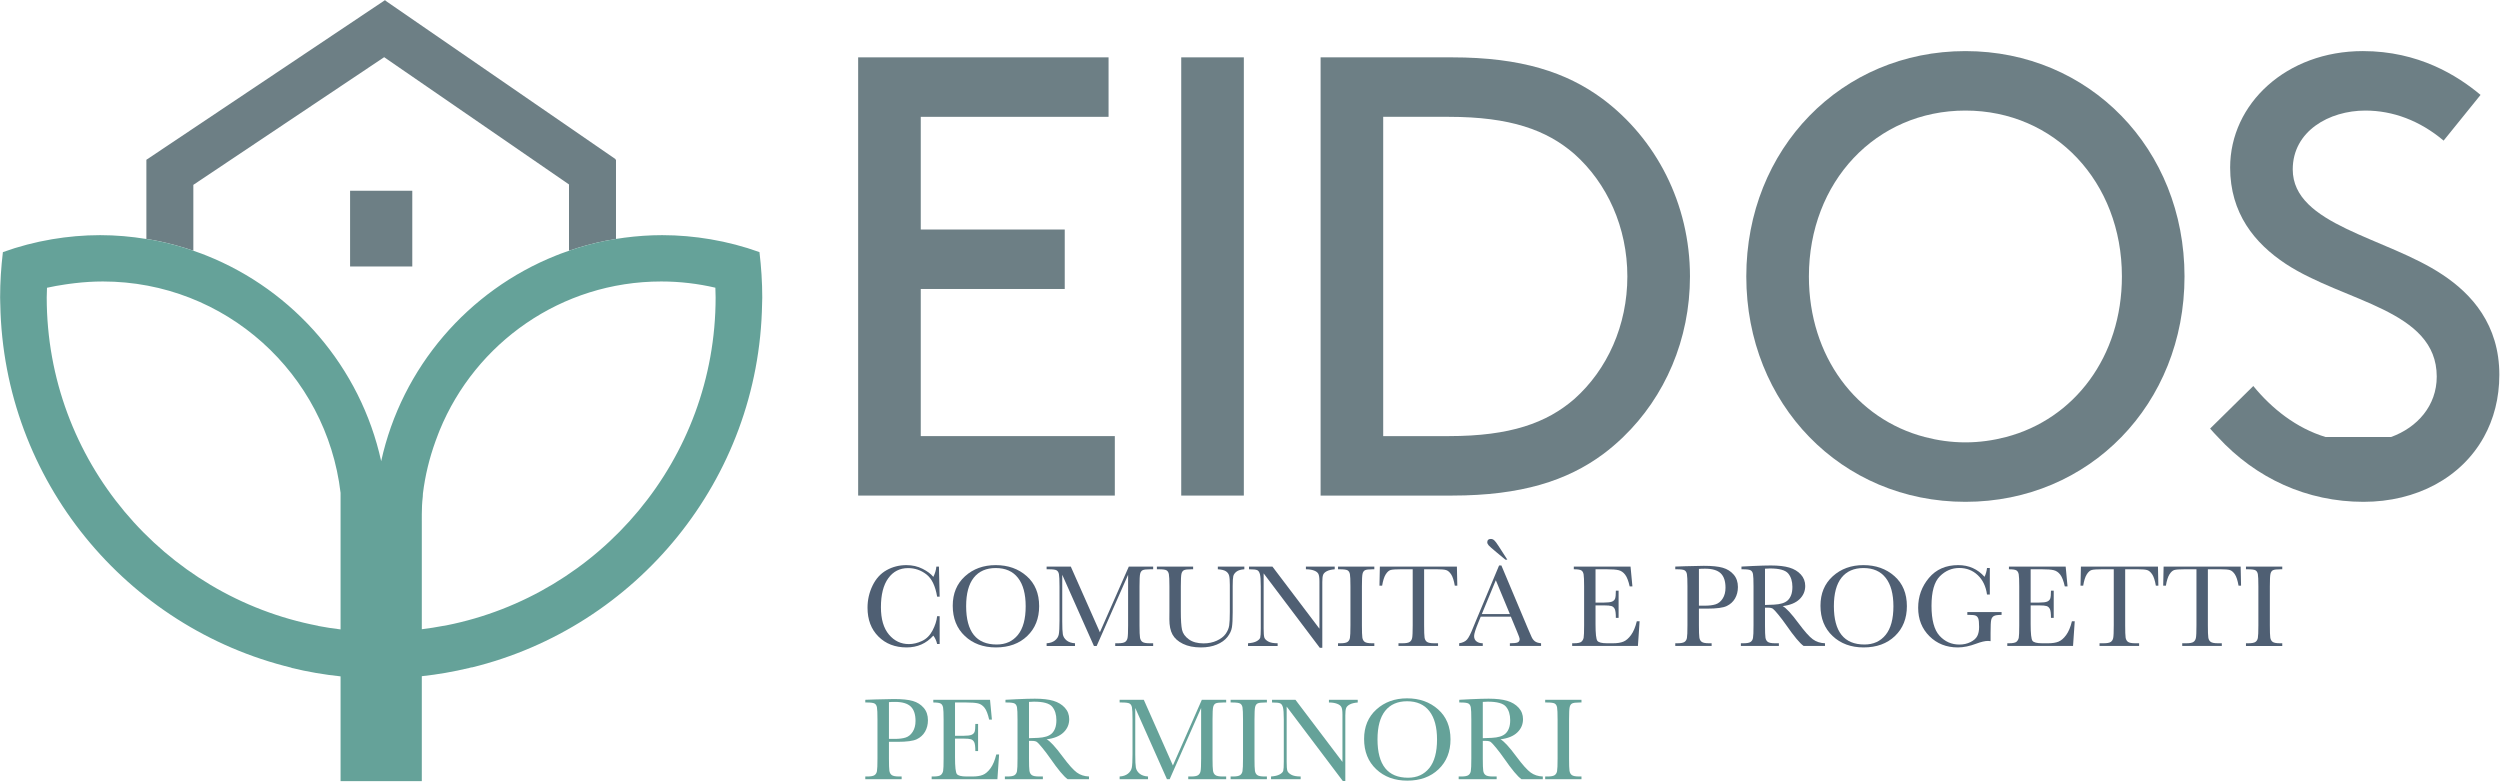 <?xml version="1.0" standalone="no"?>
<!DOCTYPE svg PUBLIC "-//W3C//DTD SVG 1.1//EN" "http://www.w3.org/Graphics/SVG/1.1/DTD/svg11.dtd">
<svg width="100%" height="100%" viewBox="0 0 1564 489" version="1.1" xmlns="http://www.w3.org/2000/svg" xmlns:xlink="http://www.w3.org/1999/xlink" xml:space="preserve" style="fill-rule:evenodd;clip-rule:evenodd;stroke-linejoin:round;stroke-miterlimit:1.414;">
    <g transform="matrix(1,0,0,1,-876.065,-547.25)">
        <g transform="matrix(4.167,0,0,4.167,0,0)">
            <path d="M350.932,223.836L351.31,223.836L351.31,228.011L350.932,228.011C350.827,227.536 350.636,227.117 350.361,226.754C349.312,227.938 347.973,228.529 346.344,228.529C344.621,228.529 343.213,227.984 342.121,226.895C341.028,225.805 340.482,224.363 340.482,222.57C340.482,221.393 340.734,220.284 341.238,219.243C341.742,218.204 342.445,217.432 343.347,216.928C344.249,216.424 345.24,216.172 346.318,216.172C347.208,216.172 348.015,216.356 348.739,216.722C349.462,217.088 350.003,217.493 350.361,217.939C350.613,217.44 350.765,216.925 350.818,216.392L351.204,216.392L351.31,220.909L350.932,220.909C350.668,219.304 350.13,218.188 349.319,217.561C348.507,216.934 347.592,216.62 346.573,216.62C345.325,216.62 344.332,217.127 343.598,218.141C342.862,219.154 342.494,220.605 342.494,222.491C342.494,224.278 342.896,225.649 343.699,226.601C344.501,227.553 345.5,228.028 346.696,228.028C347.334,228.028 347.988,227.873 348.656,227.563C349.324,227.252 349.852,226.727 350.243,225.985C350.631,225.244 350.862,224.527 350.932,223.836" style="fill:rgb(79,95,115);fill-rule:nonzero;"/>
        </g>
        <g transform="matrix(4.167,0,0,4.167,0,0)">
            <path d="M355.288,222.333C355.288,224.249 355.671,225.687 356.434,226.648C357.2,227.609 358.347,228.09 359.876,228.09C361.218,228.09 362.278,227.609 363.058,226.648C363.837,225.687 364.226,224.255 364.226,222.351C364.226,220.499 363.843,219.08 363.075,218.093C362.308,217.105 361.194,216.611 359.735,216.611C358.3,216.611 357.2,217.094 356.434,218.058C355.671,219.021 355.288,220.446 355.288,222.333M353.275,222.271C353.275,220.432 353.891,218.955 355.121,217.842C356.351,216.729 357.887,216.172 359.726,216.172C361.584,216.172 363.135,216.723 364.38,217.824C365.625,218.926 366.248,220.429 366.248,222.333C366.248,224.179 365.651,225.673 364.46,226.815C363.267,227.958 361.698,228.529 359.753,228.529C357.86,228.529 356.308,227.958 355.095,226.815C353.882,225.673 353.275,224.158 353.275,222.271" style="fill:rgb(79,95,115);fill-rule:nonzero;"/>
        </g>
        <g transform="matrix(4.167,0,0,4.167,0,0)">
            <path d="M375.367,226.253L379.709,216.392L383.365,216.392L383.365,216.796L382.926,216.796C382.34,216.796 381.956,216.845 381.774,216.94C381.593,217.038 381.471,217.218 381.41,217.482C381.347,217.745 381.317,218.372 381.317,219.362L381.317,225.207C381.317,226.145 381.341,226.759 381.388,227.048C381.434,227.339 381.553,227.554 381.744,227.694C381.933,227.835 382.299,227.905 382.838,227.905L383.365,227.905L383.365,228.31L377.67,228.31L377.67,227.905L378.092,227.905C378.596,227.905 378.945,227.841 379.142,227.712C379.338,227.583 379.464,227.382 379.519,227.11C379.575,226.837 379.603,226.203 379.603,225.207L379.603,217.622L374.884,228.31L374.471,228.31L369.716,217.622L369.716,224.601C369.716,225.556 369.745,226.206 369.804,226.552C369.862,226.898 370.044,227.201 370.348,227.462C370.653,227.723 371.081,227.87 371.632,227.905L371.632,228.31L367.369,228.31L367.369,227.905C367.879,227.876 368.293,227.737 368.613,227.487C368.931,227.239 369.127,226.933 369.197,226.569C369.267,226.206 369.303,225.532 369.303,224.548L369.303,219.362C369.303,218.413 369.274,217.801 369.219,217.525C369.163,217.25 369.046,217.06 368.867,216.954C368.688,216.849 368.298,216.796 367.694,216.796L367.369,216.796L367.369,216.392L370.999,216.392L375.367,226.253Z" style="fill:rgb(79,95,115);fill-rule:nonzero;"/>
        </g>
        <g transform="matrix(4.167,0,0,4.167,0,0)">
            <path d="M393.074,216.391L397.055,216.391L397.055,216.795C396.528,216.83 396.134,216.95 395.873,217.151C395.612,217.354 395.453,217.58 395.394,217.832C395.336,218.084 395.306,218.574 395.306,219.3L395.306,223.264C395.306,224.278 395.267,225.031 395.187,225.523C395.109,226.015 394.881,226.498 394.502,226.973C394.125,227.448 393.593,227.826 392.907,228.107C392.221,228.388 391.43,228.529 390.534,228.529C389.473,228.529 388.575,228.348 387.84,227.989C387.104,227.627 386.58,227.162 386.267,226.59C385.953,226.02 385.797,225.253 385.797,224.292L385.805,223.071L385.805,219.362C385.805,218.412 385.777,217.8 385.722,217.525C385.666,217.249 385.549,217.059 385.371,216.954C385.191,216.848 384.801,216.795 384.197,216.795L383.925,216.795L383.925,216.391L389.365,216.391L389.365,216.795L389.128,216.795C388.542,216.795 388.158,216.844 387.976,216.94C387.795,217.037 387.674,217.217 387.611,217.481C387.551,217.745 387.519,218.371 387.519,219.362L387.519,223.115C387.519,224.415 387.579,225.338 387.699,225.883C387.819,226.428 388.158,226.905 388.715,227.311C389.271,227.719 390.012,227.922 390.938,227.922C391.665,227.922 392.325,227.786 392.92,227.514C393.514,227.241 393.957,226.902 394.248,226.495C394.537,226.087 394.715,225.668 394.779,225.237C394.844,224.807 394.876,224.128 394.876,223.203L394.876,219.142C394.876,218.468 394.838,217.996 394.762,217.727C394.685,217.457 394.521,217.244 394.269,217.085C394.017,216.927 393.619,216.83 393.074,216.795L393.074,216.391Z" style="fill:rgb(79,95,115);fill-rule:nonzero;"/>
        </g>
        <g transform="matrix(4.167,0,0,4.167,0,0)">
            <path d="M408.381,228.582L399.952,217.411L399.952,225.682C399.952,226.367 399.985,226.818 400.054,227.035C400.12,227.252 400.313,227.451 400.629,227.633C400.945,227.814 401.42,227.905 402.053,227.905L402.053,228.31L397.606,228.31L397.606,227.905C398.174,227.864 398.608,227.761 398.906,227.593C399.205,227.427 399.382,227.246 399.439,227.053C399.493,226.859 399.522,226.402 399.522,225.682L399.522,219.362C399.522,218.448 399.479,217.836 399.394,217.525C399.309,217.215 399.175,217.016 398.989,216.928C398.806,216.84 398.394,216.796 397.755,216.796L397.755,216.392L401.271,216.392L408.328,225.717L408.328,218.589C408.328,218.061 408.274,217.692 408.165,217.481C408.057,217.27 407.836,217.103 407.502,216.98C407.168,216.857 406.767,216.796 406.298,216.796L406.298,216.392L410.622,216.392L410.622,216.796C410.118,216.837 409.722,216.934 409.431,217.086C409.142,217.238 408.956,217.422 408.878,217.636C408.798,217.85 408.759,218.211 408.759,218.721L408.759,228.582L408.381,228.582Z" style="fill:rgb(79,95,115);fill-rule:nonzero;"/>
        </g>
        <g transform="matrix(4.167,0,0,4.167,0,0)">
            <path d="M411.12,216.796L411.12,216.392L416.569,216.392L416.569,216.796L416.314,216.796C415.728,216.796 415.345,216.845 415.163,216.941C414.981,217.038 414.859,217.218 414.799,217.482C414.736,217.745 414.706,218.372 414.706,219.362L414.706,225.207C414.706,226.145 414.728,226.759 414.771,227.048C414.816,227.339 414.933,227.554 415.123,227.694C415.313,227.835 415.679,227.905 416.218,227.905L416.569,227.905L416.569,228.31L411.12,228.31L411.12,227.905L411.472,227.905C411.981,227.905 412.334,227.841 412.531,227.712C412.726,227.583 412.851,227.382 412.904,227.11C412.957,226.837 412.983,226.203 412.983,225.207L412.983,219.362C412.983,218.413 412.957,217.801 412.904,217.525C412.851,217.25 412.734,217.06 412.553,216.954C412.371,216.849 411.978,216.796 411.375,216.796L411.12,216.796Z" style="fill:rgb(79,95,115);fill-rule:nonzero;"/>
        </g>
        <g transform="matrix(4.167,0,0,4.167,0,0)">
            <path d="M417.743,219.256L417.339,219.256L417.4,216.391L428.967,216.391L429.028,219.256L428.65,219.256C428.515,218.471 428.331,217.904 428.097,217.555C427.862,217.207 427.61,216.992 427.341,216.914C427.071,216.834 426.611,216.795 425.961,216.795L424.045,216.795L424.045,225.206C424.045,226.138 424.067,226.75 424.11,227.043C424.155,227.336 424.273,227.553 424.467,227.694C424.66,227.834 425.023,227.904 425.556,227.904L426.137,227.904L426.137,228.309L420.195,228.309L420.195,227.904L420.81,227.904C421.32,227.904 421.673,227.84 421.87,227.711C422.065,227.582 422.191,227.381 422.247,227.11C422.303,226.836 422.331,226.202 422.331,225.206L422.331,216.795L420.564,216.795C419.797,216.795 419.281,216.832 419.017,216.904C418.754,216.979 418.506,217.199 418.274,217.568C418.043,217.938 417.866,218.5 417.743,219.256" style="fill:rgb(79,95,115);fill-rule:nonzero;"/>
        </g>
        <g transform="matrix(4.167,0,0,4.167,0,0)">
            <path d="M436.25,215.354L434.914,214.247C434.27,213.713 433.877,213.367 433.736,213.206C433.596,213.044 433.525,212.887 433.525,212.735C433.525,212.407 433.704,212.243 434.062,212.243C434.255,212.243 434.428,212.313 434.58,212.454C434.732,212.594 434.946,212.878 435.222,213.306L436.54,215.354L436.25,215.354ZM436.918,223.519L434.809,218.439L432.708,223.519L436.918,223.519ZM437.067,223.915L432.541,223.915L432.233,224.67C431.776,225.766 431.548,226.481 431.548,226.815C431.548,227.172 431.669,227.444 431.913,227.627C432.155,227.813 432.468,227.905 432.849,227.905L432.849,228.309L429.307,228.309L429.307,227.905C429.834,227.823 430.227,227.637 430.484,227.346C430.742,227.057 431.053,226.446 431.416,225.514C431.445,225.426 431.586,225.086 431.838,224.495L435.301,216.224L435.644,216.224L439.625,225.69L440.17,226.938C440.293,227.219 440.458,227.441 440.667,227.602C440.874,227.763 441.187,227.864 441.603,227.905L441.603,228.309L436.918,228.309L436.918,227.905C437.492,227.905 437.88,227.863 438.083,227.778C438.284,227.693 438.386,227.524 438.386,227.272C438.386,227.143 438.251,226.759 437.981,226.121L437.067,223.915Z" style="fill:rgb(79,95,115);fill-rule:nonzero;"/>
        </g>
        <g transform="matrix(4.167,0,0,4.167,0,0)">
            <path d="M455.975,224.6L456.397,224.6L456.142,228.309L446.272,228.309L446.272,227.905L446.518,227.905C447.11,227.905 447.492,227.826 447.665,227.667C447.837,227.509 447.948,227.309 447.995,227.065C448.041,226.823 448.065,226.203 448.065,225.206L448.065,219.362C448.065,218.454 448.039,217.856 447.99,217.569C447.94,217.282 447.826,217.08 447.648,216.967C447.468,216.852 447.092,216.795 446.518,216.795L446.518,216.391L455.035,216.391L455.316,219.362L454.903,219.362C454.715,218.53 454.486,217.94 454.212,217.59C453.941,217.243 453.617,217.023 453.242,216.932C452.867,216.841 452.263,216.795 451.431,216.795L449.779,216.795L449.779,221.796L451.044,221.796C451.624,221.796 452.03,221.746 452.261,221.647C452.493,221.547 452.645,221.397 452.718,221.194C452.791,220.993 452.829,220.598 452.829,220.012L453.242,220.012L453.242,224.09L452.829,224.09C452.829,223.428 452.773,222.985 452.662,222.758C452.55,222.534 452.387,222.387 452.173,222.319C451.959,222.252 451.598,222.218 451.088,222.218L449.779,222.218L449.779,225.039C449.779,226.452 449.87,227.283 450.051,227.532C450.233,227.781 450.722,227.905 451.519,227.905L452.407,227.905C453.034,227.905 453.549,227.825 453.954,227.663C454.358,227.502 454.743,227.17 455.109,226.67C455.475,226.168 455.764,225.479 455.975,224.6" style="fill:rgb(79,95,115);fill-rule:nonzero;"/>
        </g>
        <g transform="matrix(4.167,0,0,4.167,0,0)">
            <path d="M465.302,222.262L466.155,222.262C466.84,222.262 467.394,222.194 467.816,222.055C468.238,221.918 468.589,221.629 468.87,221.19C469.152,220.75 469.292,220.208 469.292,219.564C469.292,218.579 469.051,217.858 468.567,217.397C468.084,216.938 467.3,216.707 466.216,216.707C465.818,216.707 465.513,216.719 465.302,216.742L465.302,222.262ZM465.302,222.701L465.302,225.206C465.302,226.144 465.324,226.758 465.367,227.047C465.412,227.338 465.531,227.553 465.724,227.694C465.917,227.834 466.281,227.905 466.814,227.905L467.209,227.905L467.209,228.309L461.751,228.309L461.751,227.905L462.068,227.905C462.577,227.905 462.93,227.84 463.127,227.711C463.323,227.582 463.448,227.381 463.5,227.11C463.553,226.836 463.579,226.202 463.579,225.206L463.579,219.362C463.579,218.412 463.553,217.8 463.5,217.525C463.448,217.249 463.33,217.059 463.149,216.953C462.967,216.848 462.574,216.795 461.971,216.795L461.751,216.795L461.751,216.391L463.245,216.338C464.441,216.297 465.372,216.277 466.04,216.277C467.271,216.277 468.218,216.373 468.883,216.567C469.548,216.76 470.093,217.103 470.518,217.595C470.943,218.087 471.156,218.708 471.156,219.458C471.156,220.109 471.01,220.683 470.721,221.181C470.43,221.679 470.014,222.057 469.473,222.315C468.93,222.573 467.977,222.701 466.612,222.701L465.302,222.701Z" style="fill:rgb(79,95,115);fill-rule:nonzero;"/>
        </g>
        <g transform="matrix(4.167,0,0,4.167,0,0)">
            <path d="M475.222,222.157C475.661,222.145 476.116,222.128 476.584,222.104C477.053,222.081 477.46,222.016 477.806,221.911C478.152,221.805 478.431,221.651 478.646,221.45C478.859,221.247 479.028,220.982 479.151,220.654C479.274,220.326 479.335,219.922 479.335,219.441C479.335,218.603 479.125,217.932 478.706,217.428C478.287,216.925 477.375,216.673 475.969,216.673C475.752,216.673 475.503,216.684 475.222,216.708L475.222,222.157ZM484.231,228.309L481.023,228.309C480.454,227.911 479.584,226.868 478.412,225.18C478.037,224.641 477.648,224.125 477.243,223.63C476.839,223.135 476.561,222.833 476.409,222.723C476.256,222.616 476.019,222.561 475.697,222.561L475.222,222.561L475.222,225.207C475.222,226.144 475.243,226.759 475.288,227.048C475.331,227.339 475.449,227.553 475.64,227.694C475.829,227.835 476.195,227.905 476.734,227.905L477.305,227.905L477.305,228.309L471.601,228.309L471.601,227.905L471.988,227.905C472.497,227.905 472.85,227.841 473.046,227.712C473.243,227.583 473.368,227.382 473.42,227.11C473.473,226.837 473.499,226.203 473.499,225.207L473.499,219.362C473.499,218.413 473.473,217.801 473.42,217.525C473.368,217.25 473.25,217.059 473.069,216.954C472.887,216.848 472.494,216.796 471.891,216.796L471.689,216.796L471.689,216.391L473.394,216.303C474.531,216.251 475.433,216.224 476.101,216.224C477.238,216.224 478.161,216.33 478.874,216.541C479.585,216.752 480.161,217.097 480.601,217.578C481.04,218.058 481.26,218.633 481.26,219.301C481.26,220.08 480.973,220.745 480.399,221.296C479.825,221.846 478.981,222.189 477.868,222.324C478.366,222.564 479.168,223.431 480.276,224.926C481.178,226.138 481.887,226.932 482.403,227.307C482.918,227.682 483.528,227.882 484.231,227.905L484.231,228.309Z" style="fill:rgb(79,95,115);fill-rule:nonzero;"/>
        </g>
        <g transform="matrix(4.167,0,0,4.167,0,0)">
            <path d="M485.563,222.333C485.563,224.249 485.946,225.687 486.709,226.648C487.475,227.609 488.622,228.09 490.151,228.09C491.493,228.09 492.553,227.609 493.333,226.648C494.112,225.687 494.501,224.255 494.501,222.351C494.501,220.499 494.118,219.08 493.35,218.093C492.583,217.105 491.469,216.611 490.01,216.611C488.575,216.611 487.475,217.094 486.709,218.058C485.946,219.021 485.563,220.446 485.563,222.333M483.55,222.271C483.55,220.432 484.166,218.955 485.396,217.842C486.626,216.729 488.162,216.172 490.001,216.172C491.859,216.172 493.41,216.723 494.655,217.824C495.9,218.926 496.523,220.429 496.523,222.333C496.523,224.179 495.926,225.673 494.735,226.815C493.542,227.958 491.973,228.529 490.028,228.529C488.135,228.529 486.583,227.958 485.37,226.815C484.157,225.673 483.55,224.158 483.55,222.271" style="fill:rgb(79,95,115);fill-rule:nonzero;"/>
        </g>
        <g transform="matrix(4.167,0,0,4.167,0,0)">
            <path d="M505.599,223.22L510.741,223.22L510.741,223.642C510.172,223.642 509.787,223.699 509.584,223.813C509.383,223.928 509.249,224.118 509.185,224.385C509.12,224.652 509.088,225.297 509.088,226.323L509.088,227.588C508.948,227.565 508.822,227.553 508.71,227.553C508.259,227.553 507.667,227.691 506.935,227.966C505.939,228.341 505.016,228.529 504.166,228.529C502.461,228.529 501.043,227.968 499.912,226.846C498.782,225.724 498.216,224.301 498.216,222.578C498.216,220.873 498.755,219.379 499.833,218.096C500.911,216.813 502.376,216.171 504.228,216.171C505.822,216.171 507.14,216.757 508.183,217.929C508.376,217.519 508.499,217.076 508.552,216.602L508.974,216.602L508.974,220.583L508.552,220.583C508.382,219.359 507.917,218.389 507.159,217.674C506.4,216.959 505.479,216.602 504.395,216.602C503.276,216.602 502.3,217.018 501.468,217.85C500.636,218.682 500.22,220.158 500.22,222.28C500.22,224.395 500.621,225.894 501.424,226.776C502.227,227.658 503.223,228.098 504.412,228.098C505.022,228.098 505.576,227.974 506.074,227.725C506.572,227.476 506.912,227.172 507.093,226.815C507.275,226.457 507.366,226.006 507.366,225.461C507.366,224.823 507.323,224.397 507.239,224.182C507.153,223.969 507.023,223.825 506.847,223.752C506.671,223.679 506.349,223.642 505.88,223.642L505.599,223.642L505.599,223.22Z" style="fill:rgb(79,95,115);fill-rule:nonzero;"/>
        </g>
        <g transform="matrix(4.167,0,0,4.167,0,0)">
            <path d="M521.301,224.6L521.723,224.6L521.468,228.309L511.598,228.309L511.598,227.905L511.844,227.905C512.436,227.905 512.818,227.826 512.991,227.667C513.163,227.509 513.274,227.309 513.321,227.065C513.367,226.823 513.391,226.203 513.391,225.206L513.391,219.362C513.391,218.454 513.365,217.856 513.316,217.569C513.266,217.282 513.152,217.08 512.974,216.967C512.794,216.852 512.418,216.795 511.844,216.795L511.844,216.391L520.361,216.391L520.642,219.362L520.229,219.362C520.041,218.53 519.812,217.94 519.538,217.59C519.267,217.243 518.943,217.023 518.568,216.932C518.193,216.841 517.589,216.795 516.757,216.795L515.105,216.795L515.105,221.796L516.37,221.796C516.95,221.796 517.356,221.746 517.587,221.647C517.819,221.547 517.971,221.397 518.044,221.194C518.117,220.993 518.155,220.598 518.155,220.012L518.568,220.012L518.568,224.09L518.155,224.09C518.155,223.428 518.099,222.985 517.988,222.758C517.876,222.534 517.713,222.387 517.499,222.319C517.285,222.252 516.924,222.218 516.414,222.218L515.105,222.218L515.105,225.039C515.105,226.452 515.196,227.283 515.377,227.532C515.559,227.781 516.048,227.905 516.845,227.905L517.733,227.905C518.36,227.905 518.875,227.825 519.28,227.663C519.684,227.502 520.069,227.17 520.435,226.67C520.801,226.168 521.09,225.479 521.301,224.6" style="fill:rgb(79,95,115);fill-rule:nonzero;"/>
        </g>
        <g transform="matrix(4.167,0,0,4.167,0,0)">
            <path d="M522.994,219.256L522.59,219.256L522.651,216.391L534.218,216.391L534.279,219.256L533.901,219.256C533.766,218.471 533.582,217.904 533.348,217.555C533.113,217.207 532.861,216.992 532.592,216.914C532.322,216.834 531.862,216.795 531.212,216.795L529.296,216.795L529.296,225.206C529.296,226.138 529.318,226.75 529.361,227.043C529.406,227.336 529.524,227.553 529.718,227.694C529.911,227.834 530.274,227.904 530.807,227.904L531.388,227.904L531.388,228.309L525.446,228.309L525.446,227.904L526.061,227.904C526.571,227.904 526.924,227.84 527.121,227.711C527.316,227.582 527.442,227.381 527.498,227.11C527.554,226.836 527.582,226.202 527.582,225.206L527.582,216.795L525.815,216.795C525.048,216.795 524.532,216.832 524.268,216.904C524.005,216.979 523.757,217.199 523.525,217.568C523.294,217.938 523.117,218.5 522.994,219.256" style="fill:rgb(79,95,115);fill-rule:nonzero;"/>
        </g>
        <g transform="matrix(4.167,0,0,4.167,0,0)">
            <path d="M535.409,219.256L535.005,219.256L535.066,216.391L546.633,216.391L546.694,219.256L546.316,219.256C546.181,218.471 545.997,217.904 545.763,217.555C545.528,217.207 545.276,216.992 545.007,216.914C544.737,216.834 544.277,216.795 543.627,216.795L541.711,216.795L541.711,225.206C541.711,226.138 541.733,226.75 541.776,227.043C541.821,227.336 541.939,227.553 542.133,227.694C542.326,227.834 542.689,227.904 543.222,227.904L543.803,227.904L543.803,228.309L537.861,228.309L537.861,227.904L538.476,227.904C538.986,227.904 539.339,227.84 539.536,227.711C539.731,227.582 539.857,227.381 539.913,227.11C539.969,226.836 539.997,226.202 539.997,225.206L539.997,216.795L538.23,216.795C537.463,216.795 536.947,216.832 536.683,216.904C536.42,216.979 536.172,217.199 535.94,217.568C535.709,217.938 535.532,218.5 535.409,219.256" style="fill:rgb(79,95,115);fill-rule:nonzero;"/>
        </g>
        <g transform="matrix(4.167,0,0,4.167,0,0)">
            <path d="M547.43,216.796L547.43,216.392L552.879,216.392L552.879,216.796L552.624,216.796C552.038,216.796 551.655,216.845 551.473,216.941C551.291,217.038 551.169,217.218 551.109,217.482C551.046,217.745 551.016,218.372 551.016,219.362L551.016,225.207C551.016,226.145 551.038,226.759 551.081,227.048C551.126,227.339 551.243,227.554 551.433,227.694C551.623,227.835 551.989,227.905 552.528,227.905L552.879,227.905L552.879,228.31L547.43,228.31L547.43,227.905L547.782,227.905C548.291,227.905 548.644,227.841 548.841,227.712C549.036,227.583 549.161,227.382 549.214,227.11C549.267,226.837 549.293,226.203 549.293,225.207L549.293,219.362C549.293,218.413 549.267,217.801 549.214,217.525C549.161,217.25 549.044,217.06 548.863,216.954C548.681,216.849 548.288,216.796 547.685,216.796L547.43,216.796Z" style="fill:rgb(79,95,115);fill-rule:nonzero;"/>
        </g>
        <g transform="matrix(4.167,0,0,4.167,0,0)">
            <path d="M343.698,242.262L344.551,242.262C345.236,242.262 345.79,242.194 346.212,242.055C346.634,241.918 346.985,241.629 347.266,241.19C347.548,240.75 347.688,240.208 347.688,239.564C347.688,238.579 347.447,237.858 346.963,237.397C346.48,236.938 345.696,236.707 344.612,236.707C344.214,236.707 343.909,236.719 343.698,236.742L343.698,242.262ZM343.698,242.701L343.698,245.206C343.698,246.144 343.72,246.758 343.763,247.047C343.808,247.338 343.927,247.553 344.12,247.694C344.313,247.834 344.677,247.905 345.21,247.905L345.605,247.905L345.605,248.309L340.147,248.309L340.147,247.905L340.464,247.905C340.973,247.905 341.326,247.84 341.523,247.711C341.719,247.582 341.844,247.381 341.896,247.11C341.949,246.836 341.975,246.202 341.975,245.206L341.975,239.362C341.975,238.412 341.949,237.8 341.896,237.525C341.844,237.249 341.726,237.059 341.545,236.953C341.363,236.848 340.97,236.795 340.367,236.795L340.147,236.795L340.147,236.391L341.641,236.338C342.837,236.297 343.768,236.277 344.436,236.277C345.667,236.277 346.614,236.373 347.279,236.567C347.944,236.76 348.489,237.103 348.914,237.595C349.339,238.087 349.552,238.708 349.552,239.458C349.552,240.109 349.406,240.683 349.117,241.181C348.826,241.679 348.41,242.057 347.869,242.315C347.326,242.573 346.373,242.701 345.008,242.701L343.698,242.701Z" style="fill:rgb(101,162,153);fill-rule:nonzero;"/>
        </g>
        <g transform="matrix(4.167,0,0,4.167,0,0)">
            <path d="M359.814,244.6L360.236,244.6L359.981,248.309L350.111,248.309L350.111,247.905L350.357,247.905C350.949,247.905 351.331,247.826 351.504,247.667C351.676,247.509 351.787,247.309 351.834,247.065C351.88,246.823 351.904,246.203 351.904,245.206L351.904,239.362C351.904,238.454 351.878,237.856 351.829,237.569C351.779,237.282 351.665,237.08 351.487,236.967C351.307,236.852 350.931,236.795 350.357,236.795L350.357,236.391L358.874,236.391L359.155,239.362L358.742,239.362C358.554,238.53 358.325,237.94 358.051,237.59C357.78,237.243 357.456,237.023 357.081,236.932C356.706,236.841 356.102,236.795 355.27,236.795L353.618,236.795L353.618,241.796L354.883,241.796C355.463,241.796 355.869,241.746 356.1,241.647C356.332,241.547 356.484,241.397 356.557,241.194C356.63,240.993 356.668,240.598 356.668,240.012L357.081,240.012L357.081,244.09L356.668,244.09C356.668,243.428 356.612,242.985 356.501,242.758C356.389,242.534 356.226,242.387 356.012,242.319C355.798,242.252 355.437,242.218 354.927,242.218L353.618,242.218L353.618,245.039C353.618,246.452 353.709,247.283 353.89,247.532C354.072,247.781 354.561,247.905 355.358,247.905L356.246,247.905C356.873,247.905 357.388,247.825 357.793,247.663C358.197,247.502 358.582,247.17 358.948,246.67C359.314,246.168 359.603,245.479 359.814,244.6" style="fill:rgb(101,162,153);fill-rule:nonzero;"/>
        </g>
        <g transform="matrix(4.167,0,0,4.167,0,0)">
            <path d="M364.724,242.157C365.163,242.145 365.618,242.128 366.086,242.104C366.555,242.081 366.962,242.016 367.308,241.911C367.654,241.805 367.933,241.651 368.148,241.45C368.361,241.247 368.53,240.982 368.653,240.654C368.776,240.326 368.837,239.922 368.837,239.441C368.837,238.603 368.627,237.932 368.208,237.428C367.789,236.925 366.877,236.673 365.471,236.673C365.254,236.673 365.005,236.684 364.724,236.708L364.724,242.157ZM373.733,248.309L370.525,248.309C369.956,247.911 369.086,246.868 367.914,245.18C367.539,244.641 367.15,244.125 366.745,243.63C366.341,243.135 366.063,242.833 365.911,242.723C365.758,242.616 365.521,242.561 365.199,242.561L364.724,242.561L364.724,245.207C364.724,246.144 364.745,246.759 364.79,247.048C364.833,247.339 364.951,247.553 365.142,247.694C365.331,247.835 365.697,247.905 366.236,247.905L366.807,247.905L366.807,248.309L361.103,248.309L361.103,247.905L361.49,247.905C361.999,247.905 362.352,247.841 362.548,247.712C362.745,247.583 362.87,247.382 362.922,247.11C362.975,246.837 363.001,246.203 363.001,245.207L363.001,239.362C363.001,238.413 362.975,237.801 362.922,237.525C362.87,237.25 362.752,237.059 362.571,236.954C362.389,236.848 361.996,236.796 361.393,236.796L361.191,236.796L361.191,236.391L362.896,236.303C364.033,236.251 364.935,236.224 365.603,236.224C366.74,236.224 367.663,236.33 368.376,236.541C369.087,236.752 369.663,237.097 370.103,237.578C370.542,238.058 370.762,238.633 370.762,239.301C370.762,240.08 370.475,240.745 369.901,241.296C369.327,241.846 368.483,242.189 367.37,242.324C367.868,242.564 368.67,243.431 369.778,244.926C370.68,246.138 371.389,246.932 371.905,247.307C372.42,247.682 373.03,247.882 373.733,247.905L373.733,248.309Z" style="fill:rgb(101,162,153);fill-rule:nonzero;"/>
        </g>
        <g transform="matrix(4.167,0,0,4.167,0,0)">
            <path d="M386.329,246.253L390.671,236.392L394.327,236.392L394.327,236.796L393.888,236.796C393.302,236.796 392.918,236.845 392.736,236.94C392.555,237.038 392.433,237.218 392.372,237.482C392.309,237.745 392.279,238.372 392.279,239.362L392.279,245.207C392.279,246.145 392.303,246.759 392.35,247.048C392.396,247.339 392.515,247.554 392.706,247.694C392.895,247.835 393.261,247.905 393.8,247.905L394.327,247.905L394.327,248.31L388.632,248.31L388.632,247.905L389.054,247.905C389.558,247.905 389.907,247.841 390.104,247.712C390.3,247.583 390.426,247.382 390.481,247.11C390.537,246.837 390.565,246.203 390.565,245.207L390.565,237.622L385.846,248.31L385.433,248.31L380.678,237.622L380.678,244.601C380.678,245.556 380.707,246.206 380.766,246.552C380.824,246.898 381.006,247.201 381.31,247.462C381.615,247.723 382.043,247.87 382.594,247.905L382.594,248.31L378.331,248.31L378.331,247.905C378.841,247.876 379.255,247.737 379.575,247.487C379.893,247.239 380.089,246.933 380.159,246.569C380.229,246.206 380.265,245.532 380.265,244.548L380.265,239.362C380.265,238.413 380.236,237.801 380.181,237.525C380.125,237.25 380.008,237.06 379.829,236.954C379.65,236.849 379.26,236.796 378.656,236.796L378.331,236.796L378.331,236.392L381.961,236.392L386.329,246.253Z" style="fill:rgb(101,162,153);fill-rule:nonzero;"/>
        </g>
        <g transform="matrix(4.167,0,0,4.167,0,0)">
            <path d="M394.992,236.796L394.992,236.392L400.441,236.392L400.441,236.796L400.186,236.796C399.6,236.796 399.217,236.845 399.035,236.941C398.853,237.038 398.731,237.218 398.671,237.482C398.608,237.745 398.578,238.372 398.578,239.362L398.578,245.207C398.578,246.145 398.6,246.759 398.643,247.048C398.688,247.339 398.805,247.554 398.995,247.694C399.185,247.835 399.551,247.905 400.09,247.905L400.441,247.905L400.441,248.31L394.992,248.31L394.992,247.905L395.344,247.905C395.853,247.905 396.206,247.841 396.403,247.712C396.598,247.583 396.723,247.382 396.776,247.11C396.829,246.837 396.855,246.203 396.855,245.207L396.855,239.362C396.855,238.413 396.829,237.801 396.776,237.525C396.723,237.25 396.606,237.06 396.425,236.954C396.243,236.849 395.85,236.796 395.247,236.796L394.992,236.796Z" style="fill:rgb(101,162,153);fill-rule:nonzero;"/>
        </g>
        <g transform="matrix(4.167,0,0,4.167,0,0)">
            <path d="M411.837,248.582L403.408,237.411L403.408,245.682C403.408,246.367 403.441,246.818 403.51,247.035C403.576,247.252 403.769,247.451 404.085,247.633C404.401,247.814 404.876,247.905 405.509,247.905L405.509,248.31L401.062,248.31L401.062,247.905C401.63,247.864 402.064,247.761 402.362,247.593C402.661,247.427 402.838,247.246 402.895,247.053C402.949,246.859 402.978,246.402 402.978,245.682L402.978,239.362C402.978,238.448 402.935,237.836 402.85,237.525C402.765,237.215 402.631,237.016 402.445,236.928C402.262,236.84 401.85,236.796 401.211,236.796L401.211,236.392L404.727,236.392L411.784,245.717L411.784,238.589C411.784,238.061 411.73,237.692 411.621,237.481C411.513,237.27 411.292,237.103 410.958,236.98C410.624,236.857 410.223,236.796 409.754,236.796L409.754,236.392L414.078,236.392L414.078,236.796C413.574,236.837 413.178,236.934 412.887,237.086C412.598,237.238 412.412,237.422 412.334,237.636C412.254,237.85 412.215,238.211 412.215,238.721L412.215,248.582L411.837,248.582Z" style="fill:rgb(101,162,153);fill-rule:nonzero;"/>
        </g>
        <g transform="matrix(4.167,0,0,4.167,0,0)">
            <path d="M417.046,242.333C417.046,244.249 417.429,245.687 418.192,246.648C418.958,247.609 420.105,248.09 421.634,248.09C422.976,248.09 424.036,247.609 424.816,246.648C425.595,245.687 425.984,244.255 425.984,242.351C425.984,240.499 425.601,239.08 424.833,238.093C424.066,237.105 422.952,236.611 421.493,236.611C420.058,236.611 418.958,237.094 418.192,238.058C417.429,239.021 417.046,240.446 417.046,242.333M415.033,242.271C415.033,240.432 415.649,238.955 416.879,237.842C418.109,236.729 419.645,236.172 421.484,236.172C423.342,236.172 424.893,236.723 426.138,237.824C427.383,238.926 428.006,240.429 428.006,242.333C428.006,244.179 427.409,245.673 426.218,246.815C425.025,247.958 423.456,248.529 421.511,248.529C419.618,248.529 418.066,247.958 416.853,246.815C415.64,245.673 415.033,244.158 415.033,242.271" style="fill:rgb(101,162,153);fill-rule:nonzero;"/>
        </g>
        <g transform="matrix(4.167,0,0,4.167,0,0)">
            <path d="M432.854,242.157C433.293,242.145 433.748,242.128 434.216,242.104C434.685,242.081 435.092,242.016 435.438,241.911C435.784,241.805 436.063,241.651 436.278,241.45C436.491,241.247 436.66,240.982 436.783,240.654C436.906,240.326 436.967,239.922 436.967,239.441C436.967,238.603 436.757,237.932 436.338,237.428C435.919,236.925 435.007,236.673 433.601,236.673C433.384,236.673 433.135,236.684 432.854,236.708L432.854,242.157ZM441.863,248.309L438.655,248.309C438.086,247.911 437.216,246.868 436.044,245.18C435.669,244.641 435.28,244.125 434.875,243.63C434.471,243.135 434.193,242.833 434.041,242.723C433.888,242.616 433.651,242.561 433.329,242.561L432.854,242.561L432.854,245.207C432.854,246.144 432.875,246.759 432.92,247.048C432.963,247.339 433.081,247.553 433.272,247.694C433.461,247.835 433.827,247.905 434.366,247.905L434.937,247.905L434.937,248.309L429.233,248.309L429.233,247.905L429.62,247.905C430.129,247.905 430.482,247.841 430.678,247.712C430.875,247.583 431,247.382 431.052,247.11C431.105,246.837 431.131,246.203 431.131,245.207L431.131,239.362C431.131,238.413 431.105,237.801 431.052,237.525C431,237.25 430.882,237.059 430.701,236.954C430.519,236.848 430.126,236.796 429.523,236.796L429.321,236.796L429.321,236.391L431.026,236.303C432.163,236.251 433.065,236.224 433.733,236.224C434.87,236.224 435.793,236.33 436.506,236.541C437.217,236.752 437.793,237.097 438.233,237.578C438.672,238.058 438.892,238.633 438.892,239.301C438.892,240.08 438.605,240.745 438.031,241.296C437.457,241.846 436.613,242.189 435.5,242.324C435.998,242.564 436.8,243.431 437.908,244.926C438.81,246.138 439.519,246.932 440.035,247.307C440.55,247.682 441.16,247.882 441.863,247.905L441.863,248.309Z" style="fill:rgb(101,162,153);fill-rule:nonzero;"/>
        </g>
        <g transform="matrix(4.167,0,0,4.167,0,0)">
            <path d="M442.22,236.796L442.22,236.392L447.669,236.392L447.669,236.796L447.414,236.796C446.828,236.796 446.445,236.845 446.263,236.941C446.081,237.038 445.959,237.218 445.899,237.482C445.836,237.745 445.806,238.372 445.806,239.362L445.806,245.207C445.806,246.145 445.828,246.759 445.871,247.048C445.916,247.339 446.033,247.554 446.223,247.694C446.413,247.835 446.779,247.905 447.318,247.905L447.669,247.905L447.669,248.31L442.22,248.31L442.22,247.905L442.572,247.905C443.081,247.905 443.434,247.841 443.631,247.712C443.826,247.583 443.951,247.382 444.004,247.11C444.057,246.837 444.083,246.203 444.083,245.207L444.083,239.362C444.083,238.413 444.057,237.801 444.004,237.525C443.951,237.25 443.834,237.06 443.653,236.954C443.471,236.849 443.078,236.796 442.475,236.796L442.22,236.796Z" style="fill:rgb(101,162,153);fill-rule:nonzero;"/>
        </g>
        <g transform="matrix(4.167,0,0,4.167,0,0)">
            <path d="M511.409,196.94C509.473,197.447 507.44,197.743 505.309,197.743C503.18,197.743 501.145,197.447 499.208,196.94C488.944,194.253 481.813,184.856 481.813,172.836C481.813,158.645 491.869,147.929 505.309,147.929C518.75,147.929 528.805,158.645 528.805,172.836C528.805,184.856 521.673,194.253 511.409,196.94M505.309,139.001C486.701,139.001 472.413,153.662 472.413,172.836C472.413,182.42 475.983,190.878 481.882,196.94C487.777,203.005 496.003,206.67 505.309,206.67C514.616,206.67 522.84,203.005 528.737,196.94C534.633,190.878 538.204,182.42 538.204,172.836C538.204,153.662 523.918,139.001 505.309,139.001" style="fill:rgb(109,127,133);fill-rule:nonzero;"/>
        </g>
        <g transform="matrix(4.167,0,0,4.167,0,0)">
            <path d="M348.474,174.715L370.09,174.715L370.09,165.788L348.474,165.788L348.474,148.87L376.669,148.87L376.669,139.94L339.075,139.94L339.075,205.731L377.609,205.731L377.609,196.94L377.609,196.803L348.474,196.803L348.474,174.715Z" style="fill:rgb(109,127,133);fill-rule:nonzero;"/>
        </g>
        <g transform="matrix(4.167,0,0,4.167,0,0)">
            <rect x="387.579" y="139.94" width="9.399" height="65.791" style="fill:rgb(109,127,133);fill-rule:nonzero;"/>
        </g>
        <g transform="matrix(4.167,0,0,4.167,0,0)">
            <path d="M446.566,191.259C442.432,194.826 436.981,196.803 427.769,196.803L417.901,196.803L417.901,148.87L427.769,148.87C436.981,148.87 442.432,150.843 446.566,154.415C451.551,158.831 454.557,165.506 454.557,172.835C454.557,180.167 451.551,186.839 446.566,191.259M450.797,146.142C445.44,142.196 438.673,139.94 428.238,139.94L408.503,139.94L408.503,205.731L428.238,205.731C438.673,205.731 445.534,203.476 450.891,199.529C451.962,198.733 452.975,197.863 453.933,196.94C460.204,190.898 463.958,182.293 463.958,172.835C463.958,161.932 458.879,152.157 450.797,146.142" style="fill:rgb(109,127,133);fill-rule:nonzero;"/>
        </g>
        <g transform="matrix(4.167,0,0,4.167,0,0)">
            <path d="M576.916,172.554C568.456,166.914 554.452,165.129 554.452,156.763C554.452,151.03 559.903,147.929 565.355,147.929C569.49,147.929 573.532,149.435 577.104,152.44L582.649,145.578C579.173,142.666 573.343,139 564.978,139C553.512,139 545.054,146.895 545.054,156.482C545.054,163.341 548.719,167.855 553.42,170.956C562.158,176.69 576.071,177.818 576.071,187.872C576.071,192.226 573.169,195.505 569.21,196.94L559.379,196.94C554.992,195.602 551.333,192.701 548.532,189.284L542.047,195.673C542.416,196.121 542.823,196.52 543.21,196.94C548.941,203.172 556.622,206.67 565.073,206.67C573.041,206.67 579.776,203.033 583.147,196.94C584.63,194.263 585.469,191.118 585.469,187.591C585.469,180.073 581.332,175.467 576.916,172.554" style="fill:rgb(109,127,133);fill-rule:nonzero;"/>
        </g>
    </g>
    <g transform="matrix(1,0,0,1,-876.065,-547.25)">
        <g transform="matrix(4.167,0,0,4.167,0,0)">
            <path d="M233.809,167.484C235.673,167.859 237.494,168.361 239.266,168.97L239.266,159.081L267.914,139.915L295.664,159.022L295.664,168.97C297.439,168.361 299.257,167.859 301.126,167.484C301.654,167.377 302.185,167.285 302.719,167.2L302.719,155.303L302.604,155.303L302.655,155.223L268.127,131.446L268.057,131.34L268.014,131.368L268.012,131.368L268.008,131.372L232.237,155.303L232.215,155.303L232.215,167.209C232.543,167.261 232.873,167.308 233.199,167.369C233.402,167.411 233.605,167.439 233.809,167.484" style="fill:rgb(109,127,133);fill-rule:nonzero;"/>
        </g>
        <g transform="matrix(4.167,0,0,4.167,0,0)">
            <rect x="262.798" y="159.967" width="9.338" height="11.37" style="fill:rgb(109,127,133);fill-rule:nonzero;"/>
        </g>
        <g transform="matrix(4.167,0,0,4.167,0,0)">
            <path d="M277.266,225.213L276.829,225.294L276.824,225.285C275.749,225.493 274.662,225.661 273.566,225.798L273.566,212.594L273.566,209.659C273.566,209.632 273.564,209.606 273.564,209.578C273.564,209.194 273.564,208.851 273.566,208.522C273.572,207.639 273.596,206.882 273.711,205.883C273.684,205.889 273.76,205.416 273.734,205.422C274.065,202.708 274.713,200.093 275.612,197.597C275.743,197.227 275.881,196.86 276.024,196.495C276.1,196.305 276.17,196.112 276.249,195.923C281.622,182.818 294.489,173.588 309.512,173.588C312.311,173.588 315.032,173.916 317.645,174.524L317.639,174.532C317.651,175.018 317.676,175.498 317.676,175.983C317.676,200.317 300.275,220.644 277.266,225.213M261.369,225.825C260.241,225.689 259.122,225.518 258.018,225.306C258.021,225.301 258.024,225.295 258.027,225.289C258.019,225.288 258.01,225.287 258.002,225.285C234.829,220.85 217.253,200.437 217.253,175.983C217.253,175.515 217.278,175.051 217.293,174.583C217.293,174.567 217.293,174.549 217.294,174.532C218.194,174.329 219.11,174.17 220.033,174.033C220.225,174.003 220.419,173.978 220.614,173.95C220.89,173.914 221.166,173.875 221.446,173.845C222.834,173.682 224.245,173.588 225.679,173.588C244.092,173.588 259.264,187.451 261.369,205.321L261.369,225.825ZM324.259,169.178C321.892,168.326 319.435,167.683 316.9,167.251C314.542,166.854 312.124,166.633 309.656,166.633C307.734,166.633 305.841,166.77 303.983,167.014C303.56,167.07 303.138,167.134 302.719,167.2C302.185,167.285 301.654,167.377 301.126,167.484C299.257,167.859 297.439,168.361 295.664,168.971C295.24,169.117 294.814,169.265 294.394,169.424C294.167,169.511 293.945,169.602 293.721,169.688C280.552,174.936 270.559,186.471 267.466,200.568C264.375,186.471 254.379,174.936 241.213,169.688C240.988,169.602 240.765,169.511 240.537,169.424C240.117,169.265 239.692,169.117 239.266,168.971C237.494,168.361 235.673,167.859 233.809,167.484C233.605,167.44 233.402,167.411 233.199,167.369C232.873,167.309 232.543,167.262 232.215,167.209C229.956,166.842 227.643,166.633 225.279,166.633C222.81,166.633 220.39,166.854 218.029,167.251C215.502,167.683 213.037,168.326 210.673,169.181C210.408,171.413 210.256,173.683 210.256,175.983C210.256,176.288 210.273,176.594 210.277,176.899C210.278,176.95 210.282,177 210.283,177.052C210.771,203.494 229.275,225.589 254.012,231.576C254.006,231.584 254.001,231.592 253.995,231.6C254.016,231.605 254.037,231.611 254.058,231.616C256.441,232.188 258.881,232.614 261.369,232.873L261.369,248.598L273.566,248.598L273.566,232.848C275.98,232.587 278.351,232.171 280.661,231.616C280.754,231.594 280.845,231.567 280.939,231.543L280.935,231.537L281.025,231.516C281.032,231.525 281.038,231.534 281.045,231.543C305.758,225.503 324.217,203.385 324.653,176.936C324.653,176.923 324.654,176.911 324.654,176.899C324.656,176.594 324.678,176.288 324.678,175.983C324.678,173.683 324.525,171.411 324.259,169.178" style="fill:rgb(101,162,153);fill-rule:nonzero;"/>
        </g>
    </g>
</svg>
